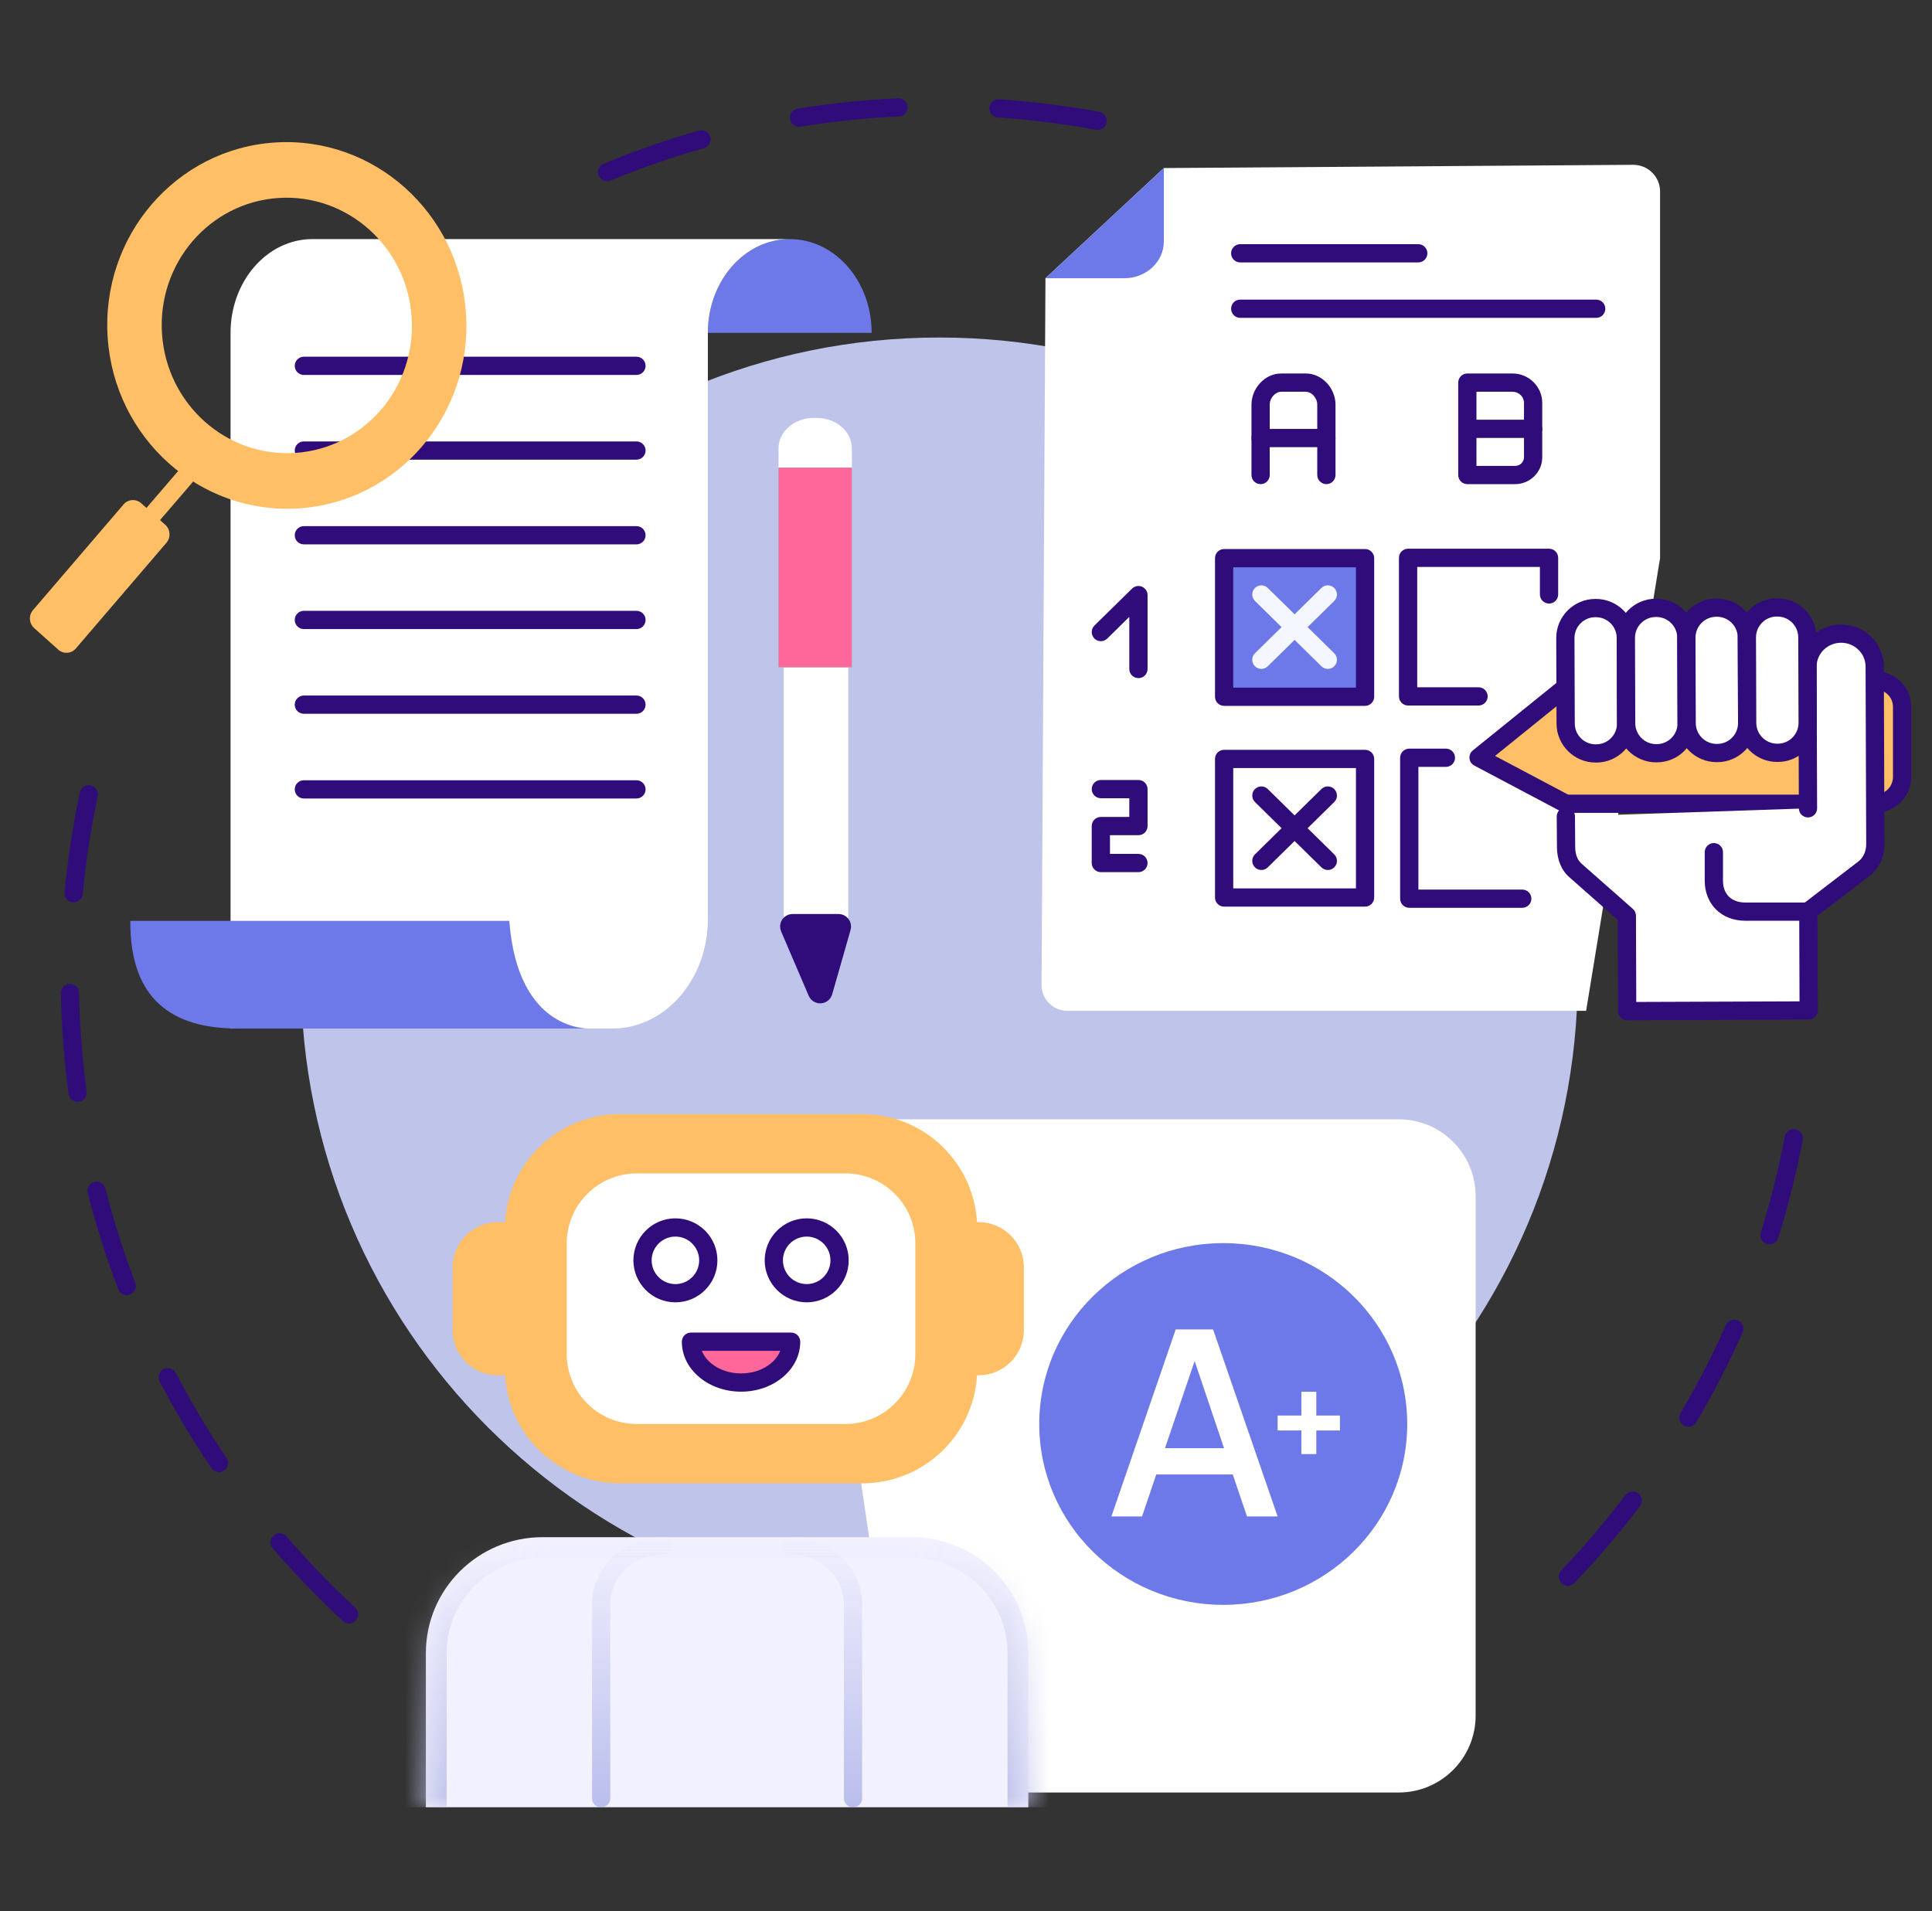 <svg width="93" height="92" viewBox="0 0 93 92" fill="none" xmlns="http://www.w3.org/2000/svg">
<rect x="0" y="0" width="93" height="92" fill="#333333" stroke="none"/>
<path d="M16.802 78.152C16.691 78.152 16.585 78.11 16.503 78.035C15.317 76.938 14.182 75.761 13.129 74.535C12.971 74.352 12.992 74.074 13.176 73.916C13.36 73.758 13.637 73.779 13.795 73.963C14.826 75.163 15.938 76.316 17.1 77.391C17.278 77.555 17.289 77.833 17.124 78.011C17.038 78.105 16.92 78.152 16.802 78.152ZM10.54 70.866C10.399 70.866 10.261 70.799 10.176 70.674C9.269 69.335 8.431 67.93 7.685 66.499C7.573 66.284 7.657 66.019 7.872 65.906C8.087 65.794 8.352 65.878 8.464 66.093C9.194 67.495 10.015 68.87 10.903 70.181C11.039 70.382 10.987 70.655 10.786 70.791C10.713 70.84 10.628 70.866 10.54 70.866ZM6.102 62.348C5.925 62.348 5.758 62.24 5.691 62.065C5.115 60.556 4.621 58.997 4.223 57.432C4.163 57.197 4.305 56.958 4.54 56.898C4.775 56.838 5.014 56.98 5.074 57.215C5.464 58.748 5.947 60.275 6.512 61.752C6.598 61.979 6.485 62.232 6.258 62.319C6.208 62.338 6.155 62.348 6.102 62.348ZM3.734 53.041C3.518 53.041 3.329 52.88 3.3 52.66C3.085 51.063 2.961 49.433 2.929 47.813C2.925 47.571 3.117 47.37 3.36 47.366C3.602 47.361 3.803 47.554 3.807 47.796C3.838 49.383 3.96 50.98 4.17 52.543C4.202 52.783 4.034 53.004 3.793 53.037C3.774 53.039 3.754 53.041 3.734 53.041ZM3.548 43.435C3.534 43.435 3.52 43.434 3.506 43.433C3.265 43.41 3.088 43.196 3.11 42.955C3.263 41.343 3.51 39.726 3.845 38.148C3.895 37.911 4.129 37.759 4.366 37.81C4.603 37.86 4.754 38.093 4.704 38.33C4.376 39.876 4.134 41.459 3.985 43.037C3.963 43.264 3.772 43.435 3.548 43.435ZM75.472 76.341C75.359 76.342 75.25 76.298 75.169 76.22C74.993 76.052 74.987 75.774 75.155 75.599C76.249 74.455 77.288 73.236 78.244 71.975C78.39 71.782 78.665 71.744 78.859 71.89C79.052 72.037 79.09 72.312 78.944 72.506C77.968 73.793 76.907 75.038 75.79 76.206C75.749 76.249 75.699 76.283 75.645 76.306C75.59 76.33 75.532 76.342 75.472 76.341ZM81.275 68.685C81.197 68.685 81.12 68.663 81.052 68.623C80.843 68.5 80.774 68.231 80.898 68.022C81.703 66.659 82.438 65.235 83.08 63.79C83.178 63.569 83.438 63.469 83.66 63.568C83.881 63.666 83.981 63.926 83.882 64.147C83.226 65.622 82.477 67.076 81.654 68.469C81.572 68.607 81.425 68.685 81.275 68.685ZM85.179 59.905C85.134 59.905 85.09 59.898 85.048 59.885C84.816 59.813 84.687 59.567 84.759 59.335C85.231 57.825 85.619 56.271 85.912 54.716C85.957 54.477 86.187 54.321 86.425 54.366C86.664 54.411 86.82 54.64 86.775 54.879C86.475 56.468 86.079 58.055 85.598 59.597C85.539 59.785 85.366 59.905 85.179 59.905ZM29.224 8.727C29.051 8.727 28.888 8.624 28.818 8.455C28.725 8.231 28.831 7.974 29.056 7.882C30.549 7.264 32.094 6.727 33.648 6.286C33.882 6.22 34.125 6.355 34.191 6.588C34.257 6.822 34.121 7.064 33.888 7.131C32.367 7.562 30.854 8.088 29.391 8.693C29.338 8.715 29.281 8.727 29.224 8.727ZM52.837 6.254C52.811 6.254 52.784 6.252 52.758 6.247C51.205 5.962 49.615 5.763 48.033 5.657C47.791 5.64 47.608 5.431 47.624 5.189C47.64 4.947 47.85 4.764 48.092 4.78C49.707 4.889 51.331 5.092 52.916 5.383C53.155 5.427 53.313 5.656 53.269 5.895C53.23 6.106 53.045 6.254 52.837 6.254ZM38.465 6.104C38.253 6.104 38.067 5.951 38.032 5.735C37.993 5.496 38.156 5.27 38.395 5.231C39.986 4.974 41.612 4.805 43.23 4.73C43.473 4.719 43.678 4.906 43.689 5.148C43.7 5.391 43.513 5.596 43.271 5.607C41.686 5.681 40.093 5.846 38.535 6.098C38.512 6.102 38.488 6.104 38.465 6.104Z" fill="#2F0C7A"/>
<path d="M45.217 77.711C62.189 77.711 75.948 63.952 75.948 46.98C75.948 30.007 62.189 16.248 45.217 16.248C28.244 16.248 14.485 30.007 14.485 46.98C14.485 63.952 28.244 77.711 45.217 77.711Z" fill="#BFC4EA"/>
<path d="M43.648 86.291H67.33C69.375 86.291 71.032 84.633 71.032 82.589V57.585C71.032 55.54 69.375 53.883 67.33 53.883H38.872" fill="white"/>
<path d="M25.125 58.835H23.962C22.761 58.835 21.788 59.808 21.788 61.008V64.032C21.788 65.232 22.761 66.205 23.962 66.205H25.125" fill="#FFBF66"/>
<path d="M45.948 66.205H47.111C48.312 66.205 49.285 65.232 49.285 64.032V61.008C49.285 59.808 48.312 58.835 47.111 58.835H45.948" fill="#FFBF66"/>
<path d="M41.508 71.407H29.835C26.78 71.407 24.303 68.93 24.303 65.875V59.164C24.303 56.109 26.78 53.632 29.835 53.632H41.508C44.564 53.632 47.041 56.109 47.041 59.164V65.875C47.041 68.93 44.564 71.407 41.508 71.407Z" fill="#FFBF66"/>
<path d="M40.695 68.551H30.649C28.789 68.551 27.281 67.043 27.281 65.182V59.858C27.281 57.997 28.789 56.489 30.649 56.489H40.695C42.555 56.489 44.063 57.997 44.063 59.858V65.182C44.063 67.043 42.555 68.551 40.695 68.551Z" fill="white"/>
<path d="M32.512 62.694C31.397 62.694 30.49 61.788 30.49 60.673C30.49 59.558 31.397 58.651 32.512 58.651C33.627 58.651 34.534 59.558 34.534 60.673C34.534 61.788 33.627 62.694 32.512 62.694ZM32.512 59.529C31.881 59.529 31.368 60.042 31.368 60.673C31.368 61.303 31.881 61.816 32.512 61.816C33.143 61.816 33.656 61.303 33.656 60.673C33.656 60.042 33.143 59.529 32.512 59.529ZM38.832 62.694C37.717 62.694 36.81 61.788 36.81 60.673C36.81 59.558 37.717 58.651 38.832 58.651C39.947 58.651 40.853 59.558 40.853 60.673C40.853 61.788 39.947 62.694 38.832 62.694ZM38.832 59.529C38.201 59.529 37.688 60.042 37.688 60.673C37.688 61.303 38.201 61.816 38.832 61.816C39.462 61.816 39.975 61.303 39.975 60.673C39.975 60.042 39.462 59.529 38.832 59.529Z" fill="#2F0C7A"/>
<path d="M38.082 64.589C38.082 65.676 37.003 66.556 35.672 66.556C34.341 66.556 33.261 65.676 33.261 64.589H38.082Z" fill="#FF6699"/>
<path d="M35.672 66.995C34.927 66.995 34.223 66.755 33.69 66.32C33.13 65.864 32.822 65.249 32.822 64.589C32.822 64.347 33.019 64.15 33.261 64.15H38.082C38.325 64.15 38.521 64.347 38.521 64.589C38.521 65.249 38.213 65.864 37.654 66.32C37.12 66.755 36.417 66.995 35.672 66.995ZM33.784 65.028C33.873 65.254 34.029 65.463 34.245 65.64C34.622 65.948 35.129 66.117 35.672 66.117C36.215 66.117 36.721 65.948 37.099 65.64C37.315 65.463 37.471 65.254 37.559 65.028H33.784Z" fill="#2F0C7A"/>
<mask id="path-11-inside-1_203_505" fill="white">
<path d="M49.5 87V79.583C49.5 76.499 46.986 74 43.884 74H26.116C23.014 74 20.5 76.499 20.5 79.583V87"/>
</mask>
<path d="M49.5 87V79.583C49.5 76.499 46.986 74 43.884 74H26.116C23.014 74 20.5 76.499 20.5 79.583V87" fill="#F2F1FF"/>
<path d="M50.5 87V79.583H48.5V87H50.5ZM50.5 79.583C50.5 75.942 47.532 73 43.884 73V75C46.439 75 48.5 77.057 48.5 79.583H50.5ZM43.884 73H26.116V75H43.884V73ZM26.116 73C22.468 73 19.5 75.942 19.5 79.583H21.5C21.5 77.057 23.561 75 26.116 75V73ZM19.5 79.583V87H21.5V79.583H19.5Z" fill="url(#paint0_linear_203_505)" mask="url(#path-11-inside-1_203_505)"/>
<path d="M28.938 87C28.696 87 28.5 86.815 28.5 86.586V77.233C28.5 75.45 30.035 74 31.923 74C32.165 74 32.361 74.185 32.361 74.414C32.361 74.642 32.165 74.828 31.923 74.828C30.519 74.828 29.376 75.906 29.376 77.233V86.586C29.376 86.815 29.18 87 28.938 87ZM41.062 87C40.82 87 40.624 86.815 40.624 86.586V77.233C40.624 75.906 39.481 74.828 38.077 74.828C37.835 74.828 37.639 74.642 37.639 74.414C37.639 74.185 37.835 74 38.077 74C39.965 74 41.5 75.45 41.5 77.233V86.586C41.5 86.815 41.304 87 41.062 87Z" fill="url(#paint1_linear_203_505)"/>
<path d="M58.883 77.258C63.774 77.258 67.739 73.36 67.739 68.551C67.739 63.742 63.774 59.844 58.883 59.844C53.991 59.844 50.026 63.742 50.026 68.551C50.026 73.36 53.991 77.258 58.883 77.258Z" fill="#6D79E8"/>
<path d="M53.5 73L56.594 64H58.394L61.5 73H60.025L59.341 70.981H55.659L54.975 73H53.5ZM56.079 69.716H58.921L57.506 65.52L56.079 69.716Z" fill="white"/>
<path d="M62.644 70V68.863H61.5V68.144H62.644V67H63.363V68.144H64.5V68.863H63.363V70H62.644Z" fill="white"/>
<path d="M76.351 48.659H51.379C50.694 48.659 50.138 48.108 50.138 47.429L50.325 13.394L56.023 8.09L78.616 7.934C79.331 7.934 79.91 8.508 79.91 9.216V26.87" fill="white"/>
<path d="M50.325 13.394H54.123C55.172 13.394 56.023 12.602 56.023 11.626V8.089L50.325 13.394Z" fill="#6D79E8"/>
<path d="M52.991 37.988H54.801V39.767H52.991V41.546H54.801" fill="white"/>
<path d="M54.801 41.985H52.991C52.749 41.985 52.552 41.788 52.552 41.546V39.767C52.552 39.524 52.749 39.328 52.991 39.328H54.361V38.427H52.991C52.749 38.427 52.552 38.23 52.552 37.988C52.552 37.745 52.749 37.549 52.991 37.549H54.801C55.043 37.549 55.24 37.745 55.24 37.988V39.767C55.24 40.009 55.043 40.206 54.801 40.206H53.43V41.107H54.801C55.043 41.107 55.24 41.303 55.24 41.546C55.24 41.788 55.043 41.985 54.801 41.985Z" fill="#2F0C7A"/>
<path d="M54.801 32.206V28.648L52.991 30.427" fill="white"/>
<path d="M54.801 32.645C54.558 32.645 54.361 32.449 54.361 32.206V29.696L53.299 30.741C53.126 30.911 52.848 30.908 52.678 30.735C52.508 30.562 52.51 30.284 52.683 30.114L54.493 28.335C54.554 28.275 54.633 28.234 54.718 28.217C54.803 28.201 54.891 28.21 54.97 28.244C55.05 28.277 55.118 28.333 55.166 28.405C55.214 28.477 55.24 28.562 55.24 28.649V32.206C55.24 32.449 55.043 32.645 54.801 32.645Z" fill="#2F0C7A"/>
<path d="M60.681 22.867V19.479C60.681 18.941 61.125 18.42 61.672 18.42H62.856C63.404 18.42 63.847 18.941 63.847 19.479V22.867" fill="white"/>
<path d="M63.847 23.306C63.605 23.306 63.408 23.109 63.408 22.867V19.479C63.408 19.16 63.14 18.859 62.856 18.859H61.672C61.388 18.859 61.12 19.16 61.12 19.479V22.867C61.12 23.109 60.924 23.306 60.681 23.306C60.438 23.306 60.242 23.109 60.242 22.867V19.479C60.242 19.109 60.389 18.735 60.646 18.452C60.922 18.148 61.287 17.98 61.672 17.98H62.856C63.242 17.98 63.606 18.148 63.882 18.452C64.139 18.735 64.287 19.109 64.287 19.479V22.867C64.287 23.109 64.09 23.306 63.847 23.306Z" fill="#2F0C7A"/>
<path d="M63.847 21.527H60.681C60.438 21.527 60.242 21.331 60.242 21.088C60.242 20.846 60.438 20.649 60.681 20.649H63.847C64.09 20.649 64.287 20.846 64.287 21.088C64.287 21.331 64.09 21.527 63.847 21.527Z" fill="#2F0C7A"/>
<path d="M73.799 22.015V19.394C73.799 18.856 73.355 18.42 72.808 18.42H70.633V22.867H72.932C73.411 22.867 73.799 22.486 73.799 22.015Z" fill="white"/>
<path d="M72.932 23.306H70.633C70.39 23.306 70.194 23.109 70.194 22.867V18.42C70.194 18.177 70.39 17.98 70.633 17.98H72.808C73.597 17.98 74.238 18.615 74.238 19.394V22.015C74.238 22.727 73.652 23.306 72.932 23.306ZM71.072 22.428H72.932C73.168 22.428 73.36 22.242 73.36 22.015V19.394C73.36 19.099 73.112 18.859 72.808 18.859H71.072L71.072 22.428Z" fill="#2F0C7A"/>
<path d="M73.799 21.082H70.633C70.39 21.082 70.194 20.886 70.194 20.643C70.194 20.401 70.39 20.204 70.633 20.204H73.799C74.041 20.204 74.238 20.401 74.238 20.643C74.238 20.886 74.041 21.082 73.799 21.082Z" fill="#2F0C7A"/>
<path d="M58.925 26.87H65.71V33.541H58.925V26.87Z" fill="#6D79E8"/>
<path d="M65.71 33.98H58.925C58.682 33.98 58.486 33.783 58.486 33.541V26.87C58.486 26.627 58.683 26.431 58.925 26.431H65.71C65.953 26.431 66.149 26.627 66.149 26.87V33.541C66.149 33.783 65.953 33.98 65.71 33.98ZM59.364 33.102H65.271V27.309H59.364V33.102Z" fill="#2F0C7A"/>
<path d="M58.925 36.535H65.71V43.206H58.925V36.535Z" fill="white"/>
<path d="M65.71 43.645H58.925C58.682 43.645 58.486 43.448 58.486 43.206V36.535C58.486 36.292 58.683 36.096 58.925 36.096H65.71C65.953 36.096 66.149 36.292 66.149 36.535V43.206C66.149 43.448 65.953 43.645 65.71 43.645ZM59.364 42.767H65.271V36.974H59.364V42.767Z" fill="#2F0C7A"/>
<path d="M71.173 33.525H67.78V26.854H74.566V28.617" fill="white"/>
<path d="M71.173 33.964H67.78C67.538 33.964 67.341 33.767 67.341 33.525V26.854C67.341 26.611 67.538 26.415 67.78 26.415H74.566C74.808 26.415 75.005 26.611 75.005 26.854V28.617C75.005 28.859 74.808 29.056 74.566 29.056C74.323 29.056 74.126 28.859 74.126 28.617V27.293H68.22V33.086H71.173C71.415 33.086 71.612 33.282 71.612 33.525C71.612 33.767 71.415 33.964 71.173 33.964Z" fill="#2F0C7A"/>
<path d="M73.276 43.263H67.838V36.477H69.601" fill="white"/>
<path d="M73.276 43.702H67.838C67.595 43.702 67.398 43.505 67.398 43.263V36.478C67.398 36.235 67.595 36.039 67.838 36.039H69.601C69.843 36.039 70.04 36.235 70.04 36.478C70.04 36.72 69.843 36.917 69.601 36.917H68.277V42.824H73.276C73.519 42.824 73.716 43.02 73.716 43.263C73.716 43.505 73.519 43.702 73.276 43.702Z" fill="#2F0C7A"/>
<path d="M60.718 28.617L63.917 31.762L60.718 28.617Z" fill="white"/>
<path d="M63.917 32.201C63.802 32.201 63.691 32.156 63.609 32.075L60.41 28.93C60.238 28.76 60.235 28.482 60.405 28.309C60.575 28.136 60.853 28.134 61.026 28.304L64.225 31.448C64.398 31.618 64.4 31.896 64.23 32.069C64.189 32.111 64.141 32.144 64.087 32.167C64.033 32.189 63.975 32.201 63.917 32.201Z" fill="#F4F7FF"/>
<path d="M63.917 28.617L60.718 31.762L63.917 28.617Z" fill="white"/>
<path d="M60.718 32.201C60.66 32.201 60.602 32.189 60.548 32.167C60.495 32.144 60.446 32.111 60.405 32.069C60.235 31.896 60.237 31.618 60.41 31.448L63.609 28.304C63.782 28.134 64.06 28.136 64.23 28.309C64.4 28.482 64.398 28.76 64.225 28.93L61.026 32.075C60.944 32.156 60.834 32.201 60.718 32.201Z" fill="#F4F7FF"/>
<path d="M60.718 38.298L63.917 41.443L60.718 38.298Z" fill="white"/>
<path d="M63.917 41.881C63.802 41.882 63.691 41.836 63.609 41.755L60.41 38.611C60.238 38.441 60.235 38.163 60.405 37.99C60.575 37.817 60.853 37.814 61.026 37.984L64.225 41.129C64.398 41.299 64.4 41.577 64.23 41.75C64.189 41.792 64.141 41.825 64.087 41.847C64.033 41.87 63.975 41.881 63.917 41.881Z" fill="#2F0C7A"/>
<path d="M63.917 38.298L60.718 41.443L63.917 38.298Z" fill="white"/>
<path d="M60.718 41.881C60.66 41.881 60.602 41.87 60.548 41.847C60.495 41.825 60.446 41.792 60.405 41.75C60.235 41.577 60.237 41.299 60.41 41.129L63.609 37.984C63.782 37.814 64.06 37.817 64.23 37.99C64.4 38.163 64.398 38.441 64.225 38.611L61.026 41.755C60.944 41.836 60.834 41.882 60.718 41.881Z" fill="#2F0C7A"/>
<path d="M76.836 15.301H59.7C59.457 15.301 59.261 15.104 59.261 14.862C59.261 14.62 59.457 14.423 59.7 14.423H76.836C77.079 14.423 77.275 14.62 77.275 14.862C77.275 15.104 77.079 15.301 76.836 15.301Z" fill="#2F0C7A"/>
<path d="M68.27 12.633H59.7C59.457 12.633 59.261 12.436 59.261 12.194C59.261 11.951 59.457 11.754 59.7 11.754H68.27C68.513 11.754 68.709 11.951 68.709 12.194C68.709 12.436 68.513 12.633 68.27 12.633Z" fill="#2F0C7A"/>
<path d="M75.38 33.069L71.173 36.467C71.173 36.467 75.38 38.694 75.38 38.694H87.03L90.266 38.694C90.982 38.687 91.561 38.114 91.561 37.408V34.023C91.561 33.32 90.981 32.751 90.266 32.751" fill="#FFBF66"/>
<path d="M87.03 39.133H75.38C75.306 39.133 75.235 39.114 75.172 39.08C75.079 39.031 71.009 36.876 70.968 36.854C70.903 36.82 70.849 36.771 70.808 36.711C70.768 36.65 70.743 36.581 70.736 36.508C70.729 36.436 70.74 36.363 70.768 36.296C70.796 36.229 70.841 36.17 70.897 36.125L75.104 32.727C75.293 32.574 75.569 32.604 75.722 32.792C75.874 32.981 75.844 33.257 75.656 33.41L71.967 36.39L75.489 38.255H87.03L90.264 38.254C90.737 38.249 91.121 37.869 91.121 37.408V34.023C91.121 33.563 90.738 33.189 90.266 33.189C90.023 33.189 89.827 32.993 89.827 32.75C89.827 32.508 90.024 32.311 90.266 32.311C91.222 32.311 92 33.079 92 34.023V37.408C92 37.867 91.819 38.299 91.491 38.624C91.165 38.947 90.732 39.128 90.27 39.133L90.266 39.133L87.03 39.133Z" fill="#2F0C7A"/>
<path d="M75.375 39.306L75.386 40.776C75.388 41.213 75.516 41.628 75.85 41.916L78.31 44.085L78.327 48.675L87.064 48.644L87.047 43.871L89.742 41.806C90.098 41.515 90.274 41.084 90.272 40.63L90.258 36.542L90.245 33.043L90.242 32.088C90.239 31.209 89.512 30.5 88.618 30.503C87.725 30.506 87.003 31.221 87.006 32.099L87.03 38.913" fill="white"/>
<path d="M78.327 49.114C78.21 49.114 78.099 49.068 78.017 48.985C77.934 48.903 77.888 48.792 77.888 48.676L77.872 44.284L75.562 42.246C75.162 41.901 74.949 41.393 74.947 40.777L74.936 39.309C74.934 39.066 75.129 38.868 75.372 38.866H75.375C75.616 38.866 75.812 39.06 75.814 39.302L75.825 40.772C75.827 41.134 75.931 41.406 76.137 41.582L76.141 41.586L78.601 43.755C78.647 43.796 78.685 43.847 78.71 43.903C78.736 43.96 78.749 44.021 78.75 44.083L78.764 48.234L86.623 48.206L86.608 43.873C86.608 43.805 86.623 43.738 86.653 43.678C86.683 43.617 86.726 43.564 86.78 43.523L89.469 41.461C89.705 41.266 89.834 40.972 89.833 40.631L89.803 32.089C89.802 31.783 89.679 31.495 89.457 31.279C89.235 31.061 88.939 30.942 88.624 30.942H88.62C87.97 30.944 87.443 31.462 87.445 32.097L87.469 38.911C87.47 39.154 87.274 39.351 87.031 39.352C86.789 39.353 86.592 39.157 86.591 38.915L86.567 32.101C86.563 30.981 87.483 30.067 88.617 30.064H88.624C89.17 30.064 89.683 30.272 90.071 30.65C90.463 31.033 90.679 31.543 90.681 32.086L90.711 40.628C90.713 41.232 90.461 41.786 90.02 42.145C90.016 42.148 90.013 42.151 90.009 42.154L87.487 44.087L87.503 48.642C87.504 48.885 87.308 49.082 87.066 49.083L78.328 49.114C78.328 49.114 78.327 49.114 78.327 49.114Z" fill="#2F0C7A"/>
<path d="M76.814 36.271L76.839 36.271C77.636 36.268 78.281 35.62 78.278 34.822L78.263 30.71C78.261 29.913 77.612 29.269 76.814 29.271L76.79 29.272C75.992 29.274 75.348 29.923 75.351 30.721L75.365 34.832C75.368 35.63 76.017 36.274 76.814 36.271Z" fill="white"/>
<path d="M76.809 36.71C75.774 36.71 74.93 35.87 74.926 34.834L74.912 30.722C74.908 29.684 75.75 28.836 76.788 28.833L76.813 28.832H76.82C77.855 28.832 78.699 29.673 78.703 30.709L78.717 34.821C78.721 35.859 77.879 36.707 76.841 36.71L76.816 36.71H76.809ZM76.82 29.711H76.816L76.791 29.711C76.237 29.713 75.788 30.165 75.79 30.719L75.805 34.831C75.806 35.384 76.257 35.832 76.809 35.832C76.811 35.832 76.812 35.832 76.813 35.832L76.838 35.832C77.392 35.83 77.841 35.378 77.839 34.824L77.824 30.712C77.822 30.159 77.372 29.711 76.82 29.711Z" fill="#2F0C7A"/>
<path d="M79.727 36.261L79.751 36.261C80.549 36.258 81.193 35.609 81.19 34.812L81.176 30.7C81.173 29.903 80.524 29.258 79.727 29.261L79.702 29.261C78.905 29.264 78.261 29.913 78.263 30.71L78.278 34.822C78.281 35.62 78.929 36.264 79.727 36.261Z" fill="white"/>
<path d="M79.722 36.7C78.686 36.7 77.842 35.86 77.839 34.824L77.824 30.712C77.821 29.674 78.662 28.826 79.701 28.822L79.725 28.822H79.732C80.767 28.822 81.611 29.663 81.615 30.699L81.629 34.81C81.631 35.313 81.437 35.787 81.083 36.144C80.728 36.501 80.256 36.698 79.753 36.7L79.728 36.7C79.726 36.701 79.724 36.7 79.722 36.7ZM79.732 29.701H79.728L79.704 29.701C79.15 29.703 78.701 30.155 78.703 30.709L78.717 34.821C78.719 35.373 79.169 35.822 79.722 35.822H79.725L79.75 35.822C80.018 35.821 80.27 35.715 80.46 35.525C80.649 35.335 80.752 35.082 80.751 34.813L80.737 30.702C80.735 30.149 80.284 29.701 79.732 29.701Z" fill="#2F0C7A"/>
<path d="M82.639 36.251L82.664 36.251C83.462 36.248 84.106 35.599 84.103 34.802L84.088 30.69C84.086 29.892 83.437 29.248 82.639 29.251L82.615 29.251C81.817 29.254 81.173 29.903 81.176 30.7L81.19 34.812C81.193 35.609 81.842 36.254 82.639 36.251Z" fill="white"/>
<path d="M82.634 36.69C81.599 36.69 80.755 35.85 80.751 34.813L80.737 30.702C80.733 29.663 81.575 28.816 82.613 28.812L82.638 28.812C83.14 28.81 83.614 29.005 83.971 29.359C84.328 29.713 84.526 30.186 84.528 30.688L84.542 34.8C84.544 35.303 84.35 35.777 83.995 36.134C83.641 36.49 83.168 36.688 82.665 36.69L82.641 36.69C82.639 36.69 82.636 36.69 82.634 36.69ZM82.645 29.69H82.641L82.616 29.69C82.062 29.692 81.613 30.145 81.615 30.699L81.629 34.81C81.632 35.363 82.082 35.812 82.634 35.812C82.635 35.812 82.636 35.812 82.638 35.812L82.663 35.812C82.931 35.811 83.183 35.705 83.372 35.515C83.561 35.324 83.665 35.072 83.664 34.803L83.649 30.692C83.648 30.423 83.543 30.171 83.353 29.982C83.163 29.794 82.912 29.69 82.645 29.69Z" fill="#2F0C7A"/>
<path d="M85.552 36.24L85.576 36.24C86.374 36.237 87.018 35.589 87.015 34.791L87.001 30.68C86.998 29.882 86.349 29.238 85.552 29.241L85.527 29.241C84.73 29.244 84.086 29.892 84.088 30.69L84.103 34.801C84.106 35.599 84.754 36.243 85.552 36.24Z" fill="white"/>
<path d="M85.547 36.68C84.511 36.68 83.667 35.839 83.664 34.803L83.649 30.692C83.647 30.189 83.842 29.715 84.196 29.358C84.551 29.001 85.023 28.804 85.526 28.802L85.55 28.802H85.557C86.058 28.802 86.528 28.996 86.884 29.349C87.241 29.703 87.438 30.175 87.44 30.678L87.454 34.79C87.456 35.293 87.262 35.767 86.908 36.123C86.553 36.48 86.081 36.678 85.578 36.68L85.553 36.68H85.553L85.547 36.68ZM85.557 29.68H85.553L85.529 29.68C85.26 29.681 85.008 29.786 84.819 29.977C84.63 30.167 84.527 30.42 84.528 30.688L84.542 34.8C84.544 35.353 84.994 35.801 85.547 35.801H85.55L85.575 35.801C85.843 35.8 86.095 35.695 86.284 35.505C86.474 35.314 86.577 35.061 86.576 34.793L86.562 30.681C86.561 30.413 86.455 30.161 86.265 29.972C86.075 29.784 85.824 29.68 85.557 29.68Z" fill="#2F0C7A"/>
<path d="M87.03 43.886H84.007C83.109 43.886 82.499 43.283 82.499 42.401V41.023" fill="white"/>
<path d="M87.03 44.325H84.007C83.456 44.325 82.96 44.134 82.608 43.787C82.255 43.439 82.06 42.946 82.06 42.401V41.023C82.06 40.78 82.257 40.584 82.499 40.584C82.742 40.584 82.939 40.78 82.939 41.023V42.401C82.939 43.046 83.348 43.447 84.007 43.447H87.03C87.272 43.447 87.469 43.644 87.469 43.886C87.469 44.129 87.272 44.325 87.03 44.325Z" fill="#2F0C7A"/>
<path d="M34.074 16.024C34.074 13.531 35.839 11.51 38.017 11.51C40.194 11.51 41.959 13.531 41.959 16.024H34.074Z" fill="#6D79E8"/>
<path d="M38.017 11.51C35.839 11.51 34.074 13.531 34.074 16.024V44.245C34.074 47.155 32.014 49.514 29.473 49.514H11.098V16.024C11.098 13.531 12.863 11.51 15.04 11.51H38.017Z" fill="white"/>
<path d="M28.445 49.514H11.449C7.82 49.514 6.273 47.663 6.273 44.389V44.329H24.516C24.922 49.774 28.445 49.514 28.445 49.514Z" fill="#6D79E8"/>
<path d="M30.637 34.361H14.627C14.384 34.361 14.188 34.165 14.188 33.922C14.188 33.68 14.384 33.483 14.627 33.483H30.637C30.88 33.483 31.076 33.68 31.076 33.922C31.076 34.165 30.88 34.361 30.637 34.361ZM30.637 38.439H14.627C14.384 38.439 14.188 38.242 14.188 38C14.188 37.758 14.384 37.561 14.627 37.561H30.637C30.88 37.561 31.076 37.758 31.076 38C31.076 38.242 30.88 38.439 30.637 38.439ZM30.637 18.05H14.627C14.384 18.05 14.188 17.854 14.188 17.611C14.188 17.369 14.384 17.172 14.627 17.172H30.637C30.88 17.172 31.076 17.369 31.076 17.611C31.076 17.854 30.88 18.05 30.637 18.05ZM30.637 22.128H14.627C14.384 22.128 14.188 21.931 14.188 21.689C14.188 21.446 14.384 21.25 14.627 21.25H30.637C30.88 21.25 31.076 21.446 31.076 21.689C31.076 21.931 30.88 22.128 30.637 22.128ZM30.637 26.206H14.627C14.384 26.206 14.188 26.009 14.188 25.767C14.188 25.524 14.384 25.328 14.627 25.328H30.637C30.88 25.328 31.076 25.524 31.076 25.767C31.076 26.009 30.88 26.206 30.637 26.206ZM30.637 30.284H14.627C14.384 30.284 14.188 30.087 14.188 29.844C14.188 29.602 14.384 29.405 14.627 29.405H30.637C30.88 29.405 31.076 29.602 31.076 29.844C31.076 30.087 30.88 30.284 30.637 30.284Z" fill="#2F0C7A"/>
<path d="M38.335 44.913H40.224C40.56 44.913 40.833 44.641 40.833 44.304V32.123H37.726V44.304C37.726 44.641 37.998 44.913 38.335 44.913Z" fill="white"/>
<path d="M39.389 47.742L38.06 44.639C38.032 44.573 38.08 44.5 38.152 44.5H40.367C40.434 44.5 40.482 44.564 40.464 44.627L39.577 47.73C39.551 47.82 39.426 47.828 39.389 47.742Z" fill="#2F0C7A" stroke="#2F0C7A"/>
<path d="M41.007 21.59V22.512H37.475V21.59C37.475 20.779 38.23 20.12 39.159 20.12H39.325C40.255 20.12 41.007 20.779 41.007 21.59Z" fill="white"/>
<path d="M37.475 22.512H41.007V32.123H37.475V22.512Z" fill="#4FFFDF"/>
<path d="M37.475 22.512H41.007V32.123H37.475V22.512Z" fill="#FF6699"/>
<path d="M7.376 24.745L8.923 22.944L7.376 24.745Z" fill="#4FFFDF"/>
<path d="M7.376 25.184C7.271 25.184 7.17 25.147 7.09 25.078C6.906 24.92 6.885 24.643 7.043 24.459L8.59 22.658C8.748 22.474 9.025 22.453 9.209 22.611C9.393 22.769 9.414 23.047 9.256 23.231L7.709 25.031C7.623 25.133 7.5 25.184 7.376 25.184Z" fill="#FFBF66"/>
<path d="M13.229 6.86C17.992 6.547 22.112 10.236 22.432 15.1C22.751 19.964 19.148 24.16 14.385 24.473C9.622 24.786 5.501 21.097 5.182 16.233C4.863 11.37 8.465 7.173 13.229 6.86ZM14.21 21.803C17.528 21.585 20.039 18.66 19.816 15.272C19.594 11.884 16.723 9.313 13.404 9.531C10.085 9.749 7.575 12.673 7.798 16.061C8.02 19.45 10.891 22.02 14.21 21.803Z" fill="#FFBF66"/>
<path d="M1.645 30.236L2.803 31.273C2.862 31.326 2.931 31.367 3.006 31.393C3.081 31.419 3.16 31.43 3.239 31.424C3.318 31.419 3.396 31.398 3.466 31.363C3.537 31.327 3.6 31.277 3.652 31.217L8.012 26.129C8.231 25.875 8.206 25.488 7.956 25.264L6.798 24.227C6.547 24.003 6.167 24.028 5.948 24.283L1.588 29.37C1.37 29.625 1.395 30.013 1.645 30.236Z" fill="#FFBF66"/>
<defs>
<linearGradient id="paint0_linear_203_505" x1="35" y1="74" x2="35" y2="87" gradientUnits="userSpaceOnUse">
<stop stop-color="#BFC4EA" stop-opacity="0"/>
<stop offset="1" stop-color="#BFC4EA"/>
</linearGradient>
<linearGradient id="paint1_linear_203_505" x1="35" y1="74" x2="35" y2="92" gradientUnits="userSpaceOnUse">
<stop stop-color="#9098DE" stop-opacity="0"/>
<stop offset="1" stop-color="#9098DE" stop-opacity="0.8"/>
</linearGradient>
</defs>
</svg>
